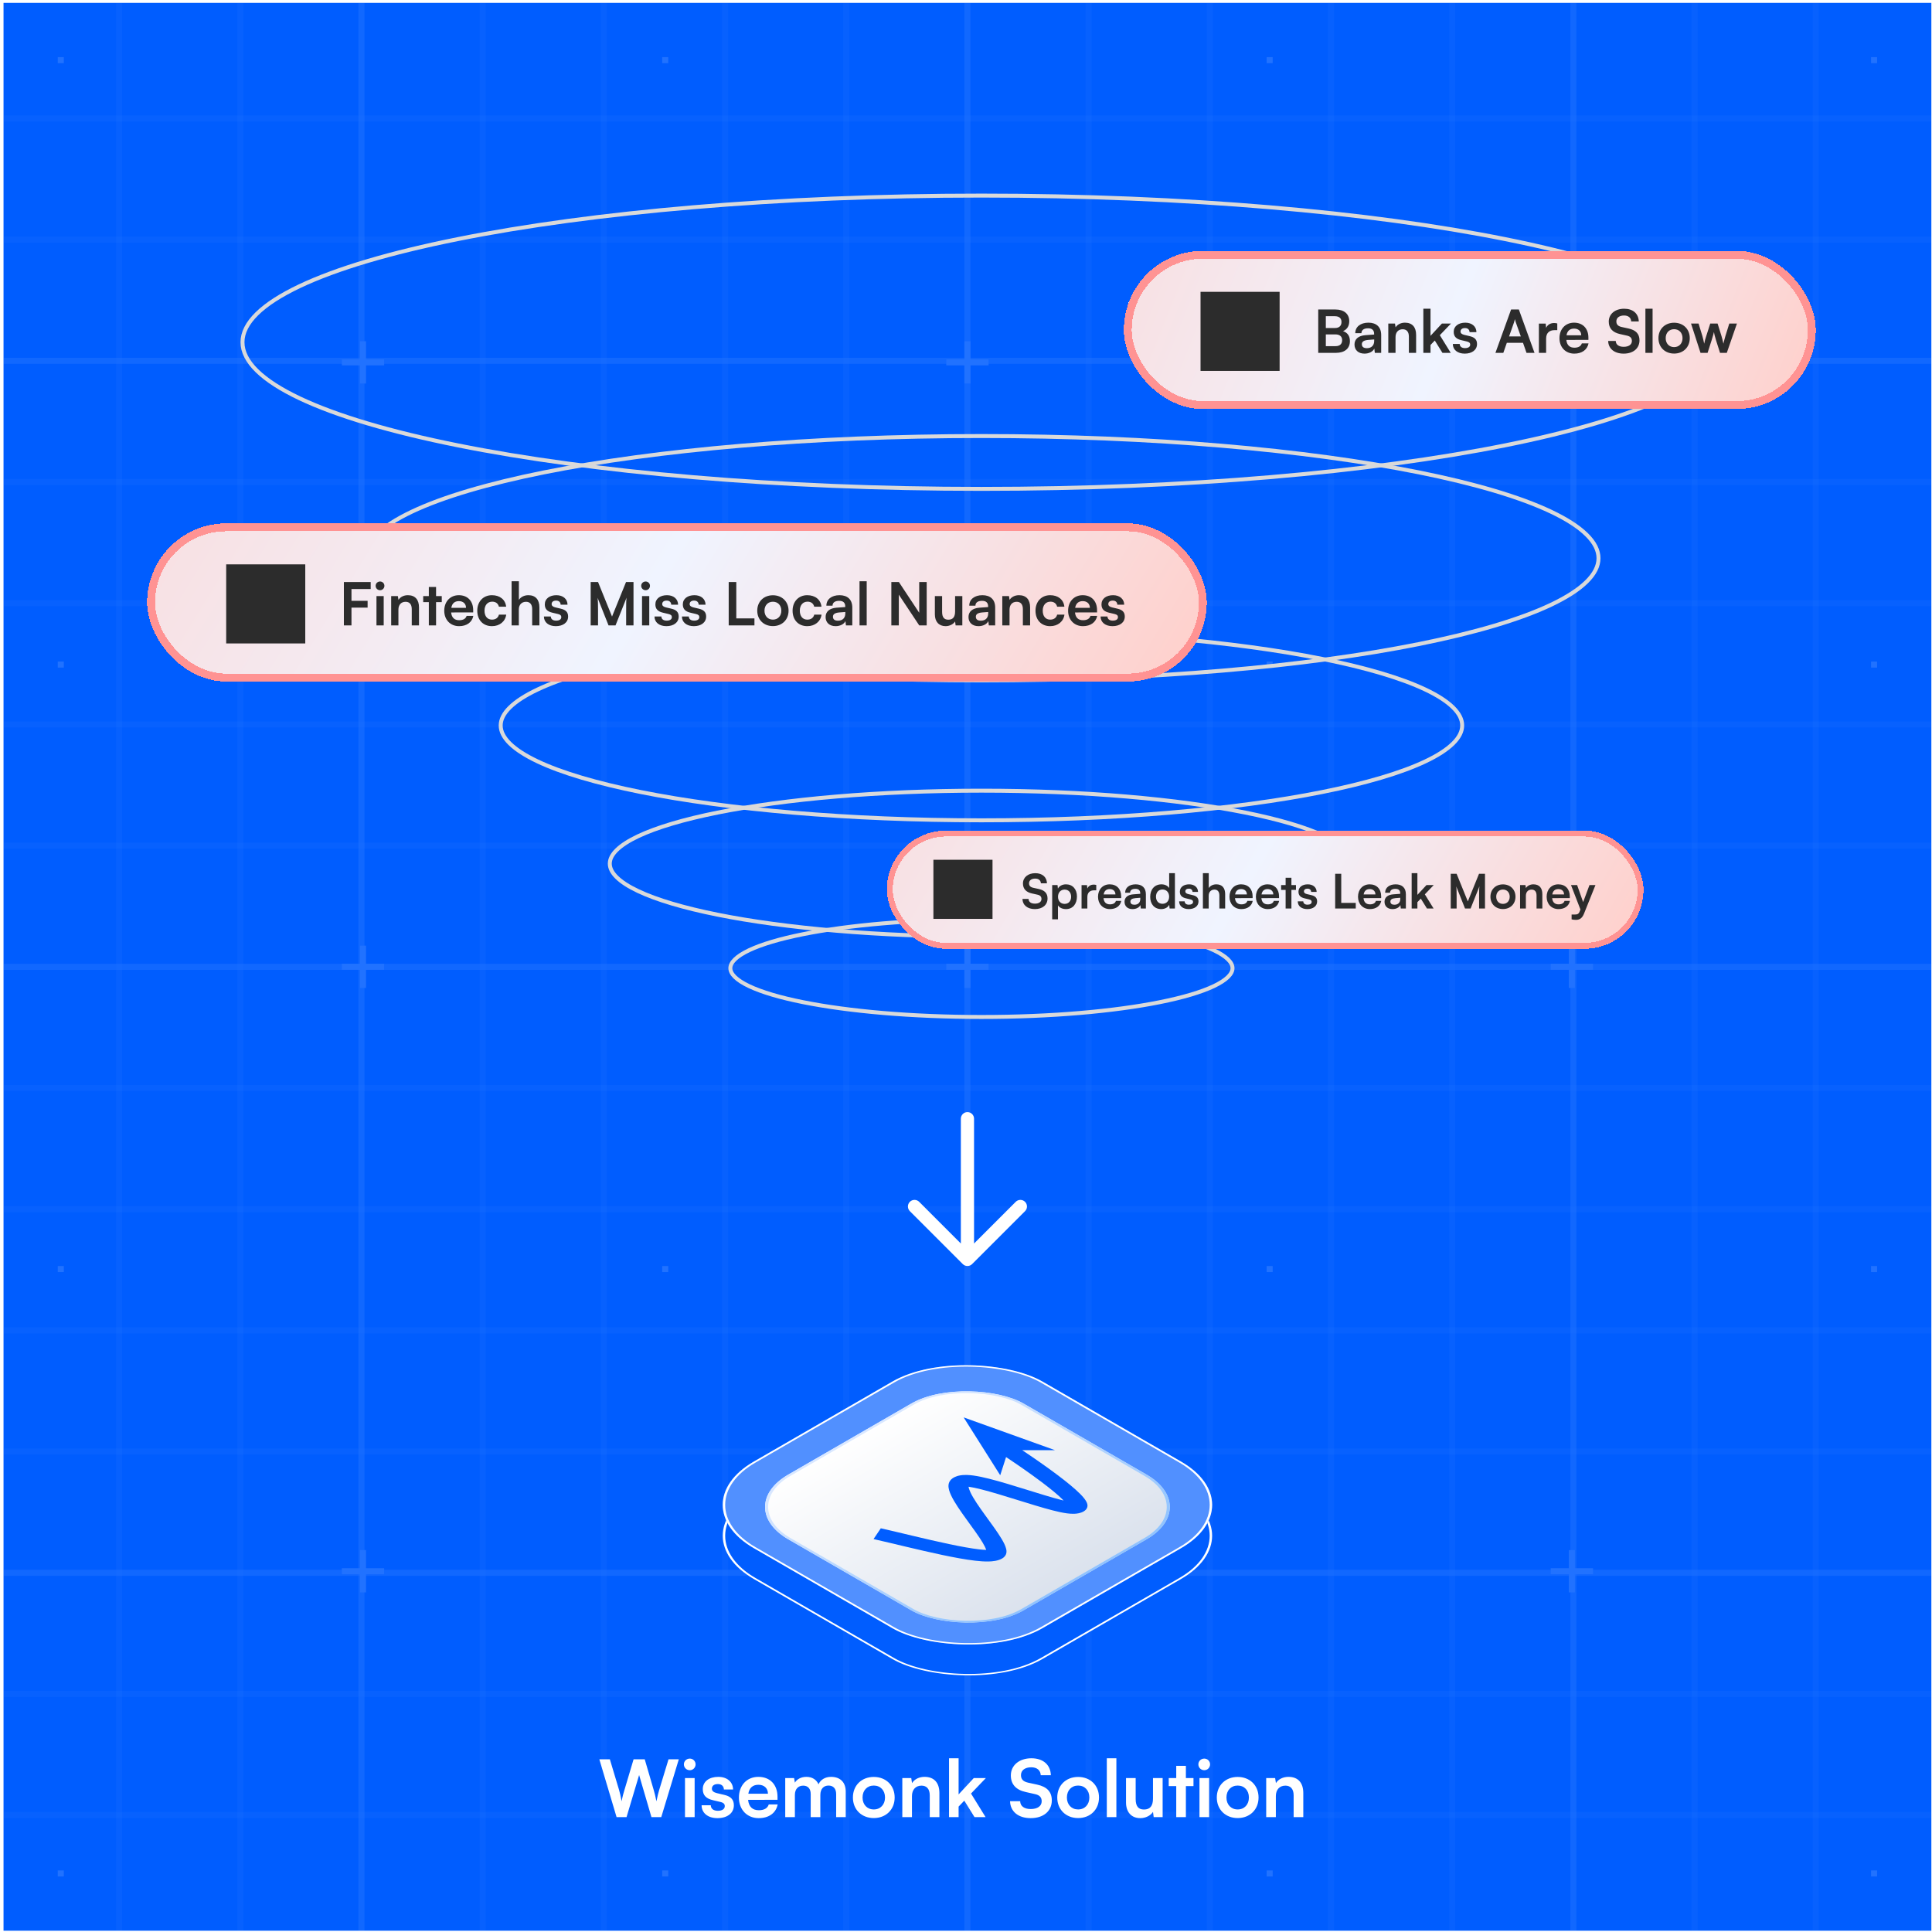 <svg width="463" height="463" viewBox="0 0 463 463" fill="none" xmlns="http://www.w3.org/2000/svg">
<g clip-path="url(#clip0_223_7759)">
<rect width="462" height="462" transform="translate(0.846 0.693)" fill="#005DFF"/>
<g opacity="0.13">
<path opacity="0.2" d="M29.273 -58.734H27.82V522.119H29.273V-58.734Z" fill="white"/>
<path opacity="0.2" d="M58.315 -58.734H56.863V522.119H58.315V-58.734Z" fill="white"/>
<path opacity="0.5" d="M87.357 -58.734H85.904V522.119H87.357V-58.734Z" fill="white"/>
<path opacity="0.2" d="M116.399 -58.734H114.947V522.119H116.399V-58.734Z" fill="white"/>
<path opacity="0.2" d="M145.444 -58.734H143.992V522.119H145.444V-58.734Z" fill="white"/>
<path opacity="0.2" d="M174.485 -58.734H173.033V522.119H174.485V-58.734Z" fill="white"/>
<path opacity="0.2" d="M203.528 -58.734H202.076V522.119H203.528V-58.734Z" fill="white"/>
<path opacity="0.5" d="M232.57 -58.734H231.117V522.119H232.57V-58.734Z" fill="white"/>
<path opacity="0.2" d="M261.614 -58.734H260.162V522.119H261.614V-58.734Z" fill="white"/>
<path opacity="0.2" d="M290.658 -58.734H289.205V522.119H290.658V-58.734Z" fill="white"/>
<path opacity="0.2" d="M319.699 -58.734H318.246V522.119H319.699V-58.734Z" fill="white"/>
<path opacity="0.2" d="M348.74 -58.734H347.289V522.119H348.74V-58.734Z" fill="white"/>
<path opacity="0.5" d="M377.782 -58.734H376.33V522.119H377.782V-58.734Z" fill="white"/>
<path opacity="0.2" d="M406.826 -58.734H405.375V522.119H406.826V-58.734Z" fill="white"/>
<path opacity="0.2" d="M435.871 -58.734H434.418V522.119H435.871V-58.734Z" fill="white"/>
<path opacity="0.2" d="M522.271 27.668H-58.582V29.121H522.271V27.668Z" fill="white"/>
<path opacity="0.2" d="M522.271 56.711H-58.582V58.164H522.271V56.711Z" fill="white"/>
<path opacity="0.5" d="M522.271 85.752H-58.582V87.205H522.271V85.752Z" fill="white"/>
<path opacity="0.2" d="M522.271 114.797H-58.582V116.25H522.271V114.797Z" fill="white"/>
<path opacity="0.2" d="M522.271 143.838H-58.582V145.291H522.271V143.838Z" fill="white"/>
<path opacity="0.2" d="M522.271 172.881H-58.582V174.334H522.271V172.881Z" fill="white"/>
<path opacity="0.2" d="M522.271 201.924H-58.582V203.377H522.271V201.924Z" fill="white"/>
<path opacity="0.5" d="M522.271 230.967H-58.582V232.42H522.271V230.967Z" fill="white"/>
<path opacity="0.2" d="M522.271 260.01H-58.582V261.461H522.271V260.01Z" fill="white"/>
<path opacity="0.2" d="M522.271 289.053H-58.582V290.506H522.271V289.053Z" fill="white"/>
<path opacity="0.2" d="M522.271 318.094H-58.582V319.547H522.271V318.094Z" fill="white"/>
<path opacity="0.2" d="M522.271 347.137H-58.582V348.588H522.271V347.137Z" fill="white"/>
<path opacity="0.5" d="M522.271 376.18H-58.582V377.631H522.271V376.18Z" fill="white"/>
<path opacity="0.2" d="M522.271 405.223H-58.582V406.674H522.271V405.223Z" fill="white"/>
<path opacity="0.2" d="M522.271 434.266H-58.582V435.718H522.271V434.266Z" fill="white"/>
<path d="M87.718 81.772H86.269V91.911H87.718V81.772Z" fill="white"/>
<path d="M92.063 86.117H81.924V87.566H92.063V86.117Z" fill="white"/>
<path d="M87.718 226.623H86.269V236.763H87.718V226.623Z" fill="white"/>
<path d="M92.063 230.969H81.924V232.417H92.063V230.969Z" fill="white"/>
<path d="M87.718 371.475H86.269V381.614H87.718V371.475Z" fill="white"/>
<path d="M92.063 375.82H81.924V377.269H92.063V375.82Z" fill="white"/>
<path d="M232.57 81.772H231.121V91.911H232.57V81.772Z" fill="white"/>
<path d="M236.915 86.117H226.775V87.566H236.915V86.117Z" fill="white"/>
<path d="M232.57 226.623H231.121V236.763H232.57V226.623Z" fill="white"/>
<path d="M236.915 230.969H226.775V232.417H236.915V230.969Z" fill="white"/>
<path d="M232.57 371.475H231.121V381.614H232.57V371.475Z" fill="white"/>
<path d="M236.915 375.82H226.775V377.269H236.915V375.82Z" fill="white"/>
<path d="M377.421 81.772H375.973V91.911H377.421V81.772Z" fill="white"/>
<path d="M381.767 86.117H371.627V87.566H381.767V86.117Z" fill="white"/>
<path d="M377.421 226.623H375.973V236.763H377.421V226.623Z" fill="white"/>
<path d="M381.767 230.969H371.627V232.417H381.767V230.969Z" fill="white"/>
<path d="M377.421 371.475H375.973V381.614H377.421V371.475Z" fill="white"/>
<path d="M381.767 375.82H371.627V377.269H381.767V375.82Z" fill="white"/>
<path d="M15.292 13.691H13.844V15.14H15.292V13.691Z" fill="white"/>
<path d="M160.144 13.691H158.695V15.14H160.144V13.691Z" fill="white"/>
<path d="M304.995 13.691H303.547V15.14H304.995V13.691Z" fill="white"/>
<path d="M449.845 13.691H448.396V15.14H449.845V13.691Z" fill="white"/>
<path d="M15.292 158.543H13.844V159.991H15.292V158.543Z" fill="white"/>
<path d="M160.144 158.543H158.695V159.991H160.144V158.543Z" fill="white"/>
<path d="M304.995 158.543H303.547V159.991H304.995V158.543Z" fill="white"/>
<path d="M449.845 158.543H448.396V159.991H449.845V158.543Z" fill="white"/>
<path d="M15.292 303.395H13.844V304.843H15.292V303.395Z" fill="white"/>
<path d="M160.144 303.395H158.695V304.843H160.144V303.395Z" fill="white"/>
<path d="M304.995 303.395H303.547V304.843H304.995V303.395Z" fill="white"/>
<path d="M449.845 303.395H448.396V304.843H449.845V303.395Z" fill="white"/>
<path d="M15.292 448.244H13.844V449.693H15.292V448.244Z" fill="white"/>
<path d="M160.144 448.244H158.695V449.693H160.144V448.244Z" fill="white"/>
<path d="M304.995 448.244H303.547V449.693H304.995V448.244Z" fill="white"/>
<path d="M449.845 448.244H448.396V449.693H449.845V448.244Z" fill="white"/>
</g>
<g filter="url(#filter0_d_223_7759)">
<rect width="79.86" height="79.86" rx="20.746" transform="matrix(0.866 -0.5 0.866 0.5 162.686 366.145)" fill="#005DFF"/>
<rect x="0.408" width="79.389" height="79.389" rx="20.51" transform="matrix(0.866 -0.5 0.866 0.5 162.74 366.349)" stroke="white" stroke-width="0.471"/>
</g>
<g filter="url(#filter1_d_223_7759)">
<rect width="79.86" height="79.86" rx="20.746" transform="matrix(0.866 -0.5 0.866 0.5 162.686 358.752)" fill="#5190FF"/>
<rect x="0.408" width="79.389" height="79.389" rx="20.51" transform="matrix(0.866 -0.5 0.866 0.5 162.74 358.956)" stroke="white" stroke-width="0.471"/>
</g>
<g filter="url(#filter2_d_223_7759)">
<rect width="65.074" height="65.074" rx="15.495" transform="matrix(0.866 -0.5 0.866 0.5 175.49 358.752)" fill="url(#paint0_linear_223_7759)"/>
<rect x="0.516" width="64.478" height="64.478" rx="15.197" transform="matrix(0.866 -0.5 0.866 0.5 175.559 359.01)" stroke="url(#paint1_linear_223_7759)" stroke-width="0.596"/>
</g>
<path d="M252.831 347.532H244.973C247.549 349.249 250.712 351.432 253.491 353.526C255.635 355.142 257.611 356.749 258.908 358.065C259.546 358.714 260.095 359.365 260.384 359.952C260.528 360.244 260.646 360.595 260.61 360.962C260.573 361.341 260.356 361.828 259.667 362.225C258.958 362.635 258.087 362.747 257.48 362.772C256.867 362.797 256.26 362.746 255.737 362.678C254.685 362.541 253.474 362.271 252.244 361.954C249.761 361.316 246.676 360.352 243.674 359.42C240.616 358.471 237.626 357.549 235.173 356.929C233.941 356.618 232.941 356.408 232.193 356.304C232.166 356.301 232.139 356.298 232.113 356.294C232.153 356.617 232.294 357.069 232.573 357.659C233.27 359.138 234.604 361.055 236.067 363.079C237.496 365.056 239.048 367.136 240.045 368.811C240.541 369.645 240.948 370.456 241.117 371.15C241.202 371.496 241.244 371.876 241.157 372.248C241.072 372.613 240.83 373.101 240.142 373.498C239.167 374.061 237.859 374.184 236.934 374.206C235.93 374.23 234.808 374.147 233.679 374.016C231.406 373.753 228.639 373.238 225.792 372.638C220.176 371.454 213.507 369.77 209.342 368.835L211.082 366.253C215.645 367.277 221.777 368.841 227.438 370.034C230.229 370.623 232.719 371.078 234.623 371.299C235.337 371.382 235.904 371.423 236.336 371.435C236.214 371.015 235.938 370.439 235.506 369.712C234.574 368.147 233.112 366.187 231.637 364.146C230.195 362.151 228.734 360.069 227.941 358.387C227.55 357.557 227.265 356.713 227.304 355.975C227.34 355.298 227.697 354.288 229.34 353.758L229.502 353.708L229.75 353.643C230.997 353.348 232.381 353.481 233.314 353.61C234.466 353.77 235.767 354.054 237.096 354.39C239.764 355.063 242.935 356.044 245.948 356.98C249.018 357.933 251.915 358.837 254.195 359.423C254.44 359.486 254.671 359.543 254.89 359.595C254.84 359.544 254.789 359.49 254.736 359.435C253.604 358.287 251.789 356.801 249.68 355.212C246.882 353.103 243.669 350.892 241.103 349.186L239.701 353.538L230.936 339.674L252.831 347.532Z" fill="#005DFF"/>
<path d="M235.201 46.872C284.212 46.872 328.57 50.858 360.663 57.295C376.713 60.514 389.671 64.342 398.605 68.579C403.074 70.698 406.51 72.908 408.823 75.175C411.135 77.441 412.289 79.728 412.289 82.015C412.289 84.302 411.135 86.588 408.823 88.855C406.51 91.122 403.074 93.331 398.605 95.45C389.671 99.687 376.713 103.515 360.663 106.734C328.57 113.172 284.212 117.157 235.201 117.157C186.191 117.157 141.833 113.172 109.74 106.734C93.69 103.515 80.731 99.687 71.797 95.45C67.329 93.331 63.893 91.121 61.58 88.855C59.268 86.588 58.114 84.302 58.114 82.015C58.114 79.728 59.268 77.441 61.58 75.175C63.893 72.908 67.329 70.698 71.797 68.579C80.731 64.342 93.69 60.514 109.74 57.295C141.833 50.858 186.191 46.872 235.201 46.872Z" stroke="#D9D9D9" stroke-width="0.948"/>
<path d="M235.2 104.493C276.145 104.493 313.201 107.823 340.009 113.2C353.416 115.89 364.236 119.086 371.692 122.622C375.421 124.391 378.284 126.232 380.208 128.118C382.131 130.003 383.079 131.895 383.079 133.777C383.079 135.66 382.131 137.551 380.208 139.436C378.284 141.321 375.421 143.163 371.692 144.932C364.236 148.468 353.416 151.665 340.009 154.354C313.201 159.732 276.145 163.061 235.2 163.061C194.255 163.061 157.2 159.732 130.393 154.354C116.985 151.665 106.165 148.468 98.709 144.932C94.98 143.163 92.117 141.321 90.193 139.436C88.271 137.551 87.321 135.66 87.321 133.777C87.321 131.895 88.27 130.003 90.193 128.118C92.117 126.232 94.98 124.391 98.709 122.622C106.165 119.086 116.985 115.89 130.393 113.2C157.2 107.823 194.255 104.493 235.2 104.493Z" stroke="#D9D9D9" stroke-width="0.948"/>
<path d="M235.201 151.126C267.125 151.126 296.013 153.722 316.909 157.913C327.361 160.01 335.789 162.501 341.592 165.253C344.494 166.629 346.715 168.06 348.203 169.519C349.691 170.977 350.411 172.426 350.411 173.856C350.411 175.287 349.691 176.737 348.203 178.195C346.715 179.654 344.494 181.085 341.592 182.461C335.789 185.213 327.361 187.704 316.909 189.801C296.013 193.992 267.125 196.588 235.201 196.588C203.278 196.588 174.39 193.992 153.494 189.801C143.042 187.704 134.615 185.213 128.812 182.461C125.909 181.084 123.688 179.654 122.199 178.195C120.711 176.737 119.991 175.287 119.991 173.856C119.991 172.426 120.712 170.977 122.199 169.519C123.688 168.059 125.909 166.629 128.812 165.253C134.615 162.501 143.042 160.01 153.494 157.913C174.39 153.722 203.278 151.126 235.201 151.126Z" stroke="#D9D9D9" stroke-width="0.948"/>
<path d="M235.201 189.483C259.905 189.483 282.258 191.492 298.423 194.734C306.509 196.356 313.022 198.283 317.502 200.407C319.743 201.47 321.45 202.572 322.591 203.689C323.73 204.806 324.268 205.903 324.268 206.971C324.267 208.039 323.73 209.135 322.591 210.252C321.45 211.37 319.743 212.47 317.502 213.533C313.022 215.658 306.509 217.584 298.423 219.206C282.258 222.448 259.905 224.457 235.201 224.457C210.497 224.457 188.144 222.448 171.979 219.206C163.893 217.584 157.38 215.658 152.899 213.533C150.658 212.47 148.951 211.37 147.811 210.252C146.671 209.135 146.134 208.039 146.134 206.971C146.134 205.903 146.671 204.806 147.811 203.689C148.951 202.572 150.658 201.47 152.899 200.407C157.38 198.283 163.893 196.356 171.979 194.734C188.144 191.492 210.497 189.483 235.201 189.483Z" stroke="#D9D9D9" stroke-width="0.948"/>
<path d="M235.2 220.333C251.925 220.333 267.054 221.693 277.989 223.887C283.461 224.984 287.859 226.286 290.877 227.717C292.387 228.433 293.526 229.171 294.281 229.911C295.036 230.651 295.371 231.356 295.371 232.024C295.371 232.692 295.036 233.397 294.281 234.137C293.526 234.877 292.387 235.615 290.877 236.331C287.859 237.762 283.461 239.064 277.989 240.161C267.054 242.355 251.925 243.715 235.2 243.715C218.475 243.715 203.346 242.355 192.41 240.161C186.939 239.064 182.541 237.762 179.523 236.331C178.013 235.615 176.874 234.877 176.118 234.137C175.364 233.397 175.028 232.692 175.028 232.024C175.028 231.357 175.364 230.651 176.118 229.911C176.874 229.171 178.013 228.433 179.523 227.717C182.541 226.286 186.939 224.984 192.41 223.887C203.346 221.693 218.475 220.333 235.2 220.333Z" stroke="#D9D9D9" stroke-width="0.948"/>
<g filter="url(#filter3_d_223_7759)">
<rect x="269.322" y="56.32" width="165.825" height="37.903" rx="18.951" fill="url(#paint2_linear_223_7759)" shape-rendering="crispEdges"/>
<rect x="270.27" y="57.268" width="163.929" height="36.008" rx="18.004" stroke="#FF9393" stroke-width="1.895" shape-rendering="crispEdges"/>
<path d="M287.707 85.098H306.658V66.147H287.707V85.098Z" fill="#2C2C2C"/>
<path d="M315.913 80.772V70.381H320.049C322.096 70.381 323.347 71.447 323.347 73.181C323.347 74.333 322.835 75.157 321.854 75.569C322.949 75.925 323.503 76.749 323.503 77.957C323.503 79.734 322.266 80.772 320.12 80.772H315.913ZM319.893 71.987H317.732V74.816H319.935C320.93 74.816 321.485 74.29 321.485 73.366C321.485 72.471 320.916 71.987 319.893 71.987ZM320.049 76.351H317.732V79.165H320.049C321.073 79.165 321.641 78.668 321.641 77.73C321.641 76.849 321.058 76.351 320.049 76.351ZM327.005 80.956C325.512 80.956 324.603 80.089 324.603 78.767C324.603 77.474 325.541 76.664 327.204 76.536L329.307 76.379V76.223C329.307 75.271 328.739 74.887 327.858 74.887C326.834 74.887 326.266 75.314 326.266 76.053H324.787C324.787 74.532 326.038 73.537 327.943 73.537C329.833 73.537 330.999 74.56 330.999 76.507V80.772H329.478L329.35 79.734C329.052 80.459 328.099 80.956 327.005 80.956ZM327.573 79.649C328.639 79.649 329.322 79.009 329.322 77.929V77.559L327.858 77.673C326.777 77.772 326.365 78.128 326.365 78.696C326.365 79.336 326.792 79.649 327.573 79.649ZM334.436 80.772H332.702V73.75H334.308L334.451 74.66C334.891 73.949 335.744 73.537 336.696 73.537C338.459 73.537 339.368 74.631 339.368 76.451V80.772H337.634V76.863C337.634 75.683 337.052 75.115 336.156 75.115C335.09 75.115 334.436 75.854 334.436 76.991V80.772ZM342.82 80.772H341.101V70.197H342.82V76.692L345.549 73.75H347.724L345.052 76.536L347.667 80.772H345.677L343.844 77.815L342.82 78.881V80.772ZM348.166 78.639H349.815C349.829 79.251 350.284 79.634 351.08 79.634C351.89 79.634 352.331 79.308 352.331 78.796C352.331 78.441 352.146 78.185 351.521 78.043L350.256 77.744C348.991 77.46 348.379 76.863 348.379 75.74C348.379 74.361 349.545 73.537 351.165 73.537C352.743 73.537 353.809 74.447 353.823 75.811H352.175C352.16 75.214 351.762 74.83 351.094 74.83C350.412 74.83 350.014 75.143 350.014 75.669C350.014 76.067 350.327 76.323 350.924 76.465L352.189 76.763C353.368 77.033 353.965 77.573 353.965 78.654C353.965 80.075 352.757 80.956 351.023 80.956C349.275 80.956 348.166 80.018 348.166 78.639ZM360.268 80.772H358.378L362.13 70.381H363.992L367.744 80.772H365.825L364.987 78.369H361.107L360.268 80.772ZM362.826 73.48L361.647 76.834H364.461L363.267 73.48C363.182 73.21 363.082 72.897 363.054 72.684C363.011 72.883 362.926 73.196 362.826 73.48ZM373.198 73.722V75.328H372.558C371.307 75.328 370.525 75.996 370.525 77.36V80.772H368.791V73.764H370.426L370.525 74.788C370.824 74.091 371.492 73.622 372.43 73.622C372.672 73.622 372.913 73.65 373.198 73.722ZM377.276 80.956C375.187 80.956 373.723 79.435 373.723 77.261C373.723 75.058 375.159 73.537 377.22 73.537C379.323 73.537 380.659 74.944 380.659 77.133V77.659L375.372 77.673C375.5 78.909 376.154 79.535 377.305 79.535C378.257 79.535 378.883 79.165 379.082 78.497H380.688C380.389 80.032 379.11 80.956 377.276 80.956ZM377.234 74.958C376.21 74.958 375.585 75.513 375.415 76.564H378.939C378.939 75.598 378.271 74.958 377.234 74.958ZM385.537 73.281C385.537 71.462 387.044 70.197 389.233 70.197C391.336 70.197 392.672 71.362 392.729 73.238H390.91C390.867 72.343 390.227 71.817 389.204 71.817C388.081 71.817 387.356 72.357 387.356 73.224C387.356 73.963 387.754 74.375 388.621 74.574L390.256 74.93C392.033 75.314 392.9 76.223 392.9 77.772C392.9 79.706 391.393 80.956 389.105 80.956C386.887 80.956 385.438 79.776 385.395 77.915H387.214C387.228 78.796 387.939 79.322 389.105 79.322C390.313 79.322 391.08 78.796 391.08 77.929C391.08 77.232 390.725 76.82 389.872 76.635L388.223 76.266C386.461 75.882 385.537 74.873 385.537 73.281ZM396.038 80.772H394.318V70.197H396.038V80.772ZM397.445 77.246C397.445 75.058 399.022 73.551 401.197 73.551C403.372 73.551 404.949 75.058 404.949 77.246C404.949 79.435 403.372 80.942 401.197 80.942C399.022 80.942 397.445 79.435 397.445 77.246ZM399.179 77.246C399.179 78.526 400.003 79.393 401.197 79.393C402.391 79.393 403.215 78.526 403.215 77.246C403.215 75.967 402.391 75.1 401.197 75.1C400.003 75.1 399.179 75.967 399.179 77.246ZM407.526 80.772L405.252 73.75H407.057L407.981 76.763C408.137 77.318 408.28 77.929 408.407 78.583C408.535 77.9 408.663 77.46 408.891 76.763L409.857 73.75H411.62L412.558 76.763C412.643 77.047 412.927 78.099 413.013 78.568C413.126 78.043 413.354 77.204 413.482 76.763L414.42 73.75H416.253L413.823 80.772H412.202L411.236 77.73C410.952 76.806 410.795 76.138 410.738 75.782C410.667 76.109 410.539 76.607 410.184 77.758L409.218 80.772H407.526Z" fill="#2C2C2C"/>
</g>
<g filter="url(#filter4_d_223_7759)">
<rect x="35.258" y="121.631" width="253.948" height="37.903" rx="18.951" fill="url(#paint3_linear_223_7759)" shape-rendering="crispEdges"/>
<rect x="36.205" y="122.578" width="252.053" height="36.008" rx="18.004" stroke="#FF9393" stroke-width="1.895" shape-rendering="crispEdges"/>
<path d="M54.205 150.409H73.156V131.457H54.205V150.409Z" fill="#2C2C2C"/>
<path d="M88.097 141.832H84.23V146.082H82.411V135.692H88.836V137.369H84.23V140.198H88.097V141.832ZM91.087 137.653C90.49 137.653 90.021 137.184 90.021 136.602C90.021 136.019 90.49 135.564 91.087 135.564C91.655 135.564 92.124 136.019 92.124 136.602C92.124 137.184 91.655 137.653 91.087 137.653ZM90.22 146.082V139.061H91.954V146.082H90.22ZM95.479 146.082H93.745V139.061H95.352L95.494 139.97C95.934 139.26 96.787 138.847 97.739 138.847C99.502 138.847 100.412 139.942 100.412 141.761V146.082H98.677V142.173C98.677 140.994 98.095 140.425 97.199 140.425C96.133 140.425 95.479 141.164 95.479 142.301V146.082ZM104.503 146.082H102.769V140.51H101.419V139.061H102.769V136.872H104.503V139.061H105.868V140.51H104.503V146.082ZM110.017 146.267C107.928 146.267 106.464 144.746 106.464 142.571C106.464 140.368 107.9 138.847 109.961 138.847C112.064 138.847 113.4 140.254 113.4 142.443V142.969L108.113 142.983C108.241 144.22 108.895 144.845 110.046 144.845C110.998 144.845 111.624 144.476 111.823 143.808H113.429C113.13 145.343 111.851 146.267 110.017 146.267ZM109.975 140.269C108.951 140.269 108.326 140.823 108.155 141.875H111.68C111.68 140.908 111.012 140.269 109.975 140.269ZM114.376 142.557C114.376 140.382 115.811 138.847 117.887 138.847C119.805 138.847 121.113 139.913 121.298 141.605H119.564C119.365 140.809 118.782 140.397 117.958 140.397C116.849 140.397 116.11 141.235 116.11 142.557C116.11 143.879 116.792 144.703 117.901 144.703C118.768 144.703 119.379 144.277 119.564 143.509H121.312C121.099 145.144 119.734 146.267 117.901 146.267C115.769 146.267 114.376 144.789 114.376 142.557ZM124.337 146.082H122.603V135.507H124.351V139.97C124.792 139.288 125.616 138.847 126.625 138.847C128.359 138.847 129.269 139.942 129.269 141.761V146.082H127.535V142.173C127.535 140.994 126.952 140.425 126.071 140.425C124.976 140.425 124.337 141.193 124.337 142.244V146.082ZM130.349 143.95H131.998C132.012 144.561 132.467 144.945 133.263 144.945C134.073 144.945 134.514 144.618 134.514 144.106C134.514 143.751 134.329 143.495 133.704 143.353L132.439 143.055C131.174 142.77 130.562 142.173 130.562 141.05C130.562 139.672 131.728 138.847 133.348 138.847C134.926 138.847 135.992 139.757 136.006 141.122H134.357C134.343 140.525 133.945 140.141 133.277 140.141C132.595 140.141 132.197 140.453 132.197 140.979C132.197 141.377 132.51 141.633 133.107 141.775L134.372 142.074C135.551 142.344 136.148 142.884 136.148 143.964C136.148 145.386 134.94 146.267 133.206 146.267C131.458 146.267 130.349 145.329 130.349 143.95ZM143.318 146.082H141.555V135.692H143.318L146.672 143.964L150.027 135.692H151.818V146.082H150.055V142.884C150.055 140.795 150.055 140.183 150.155 139.444L147.511 146.082H145.834L143.204 139.459C143.304 140.084 143.318 141.065 143.318 142.358V146.082ZM154.728 137.653C154.131 137.653 153.662 137.184 153.662 136.602C153.662 136.019 154.131 135.564 154.728 135.564C155.297 135.564 155.766 136.019 155.766 136.602C155.766 137.184 155.297 137.653 154.728 137.653ZM153.861 146.082V139.061H155.595V146.082H153.861ZM156.847 143.95H158.496C158.51 144.561 158.965 144.945 159.761 144.945C160.571 144.945 161.011 144.618 161.011 144.106C161.011 143.751 160.827 143.495 160.201 143.353L158.936 143.055C157.671 142.77 157.06 142.173 157.06 141.05C157.06 139.672 158.226 138.847 159.846 138.847C161.424 138.847 162.49 139.757 162.504 141.122H160.855C160.841 140.525 160.443 140.141 159.775 140.141C159.093 140.141 158.695 140.453 158.695 140.979C158.695 141.377 159.007 141.633 159.604 141.775L160.869 142.074C162.049 142.344 162.646 142.884 162.646 143.964C162.646 145.386 161.438 146.267 159.704 146.267C157.956 146.267 156.847 145.329 156.847 143.95ZM163.426 143.95H165.075C165.089 144.561 165.544 144.945 166.34 144.945C167.15 144.945 167.591 144.618 167.591 144.106C167.591 143.751 167.406 143.495 166.781 143.353L165.516 143.055C164.251 142.77 163.639 142.173 163.639 141.05C163.639 139.672 164.805 138.847 166.425 138.847C168.003 138.847 169.069 139.757 169.083 141.122H167.434C167.42 140.525 167.022 140.141 166.354 140.141C165.672 140.141 165.274 140.453 165.274 140.979C165.274 141.377 165.587 141.633 166.184 141.775L167.449 142.074C168.628 142.344 169.225 142.884 169.225 143.964C169.225 145.386 168.017 146.267 166.283 146.267C164.535 146.267 163.426 145.329 163.426 143.95ZM176.452 135.692V144.405H180.801V146.082H174.632V135.692H176.452ZM181.474 142.557C181.474 140.368 183.051 138.862 185.226 138.862C187.401 138.862 188.978 140.368 188.978 142.557C188.978 144.746 187.401 146.253 185.226 146.253C183.051 146.253 181.474 144.746 181.474 142.557ZM183.208 142.557C183.208 143.836 184.032 144.703 185.226 144.703C186.42 144.703 187.244 143.836 187.244 142.557C187.244 141.278 186.42 140.411 185.226 140.411C184.032 140.411 183.208 141.278 183.208 142.557ZM189.941 142.557C189.941 140.382 191.376 138.847 193.451 138.847C195.37 138.847 196.678 139.913 196.863 141.605H195.129C194.93 140.809 194.347 140.397 193.523 140.397C192.414 140.397 191.675 141.235 191.675 142.557C191.675 143.879 192.357 144.703 193.466 144.703C194.333 144.703 194.944 144.277 195.129 143.509H196.877C196.664 145.144 195.299 146.267 193.466 146.267C191.334 146.267 189.941 144.789 189.941 142.557ZM200.257 146.267C198.765 146.267 197.855 145.4 197.855 144.078C197.855 142.784 198.793 141.974 200.456 141.846L202.56 141.69V141.534C202.56 140.581 201.991 140.198 201.11 140.198C200.086 140.198 199.518 140.624 199.518 141.363H198.04C198.04 139.842 199.29 138.847 201.195 138.847C203.085 138.847 204.251 139.871 204.251 141.818V146.082H202.73L202.602 145.044C202.304 145.769 201.351 146.267 200.257 146.267ZM200.826 144.959C201.892 144.959 202.574 144.32 202.574 143.239V142.87L201.11 142.983C200.03 143.083 199.617 143.438 199.617 144.007C199.617 144.646 200.044 144.959 200.826 144.959ZM207.703 146.082H205.983V135.507H207.703V146.082ZM215.4 146.082H213.609V135.692H215.414L220.289 143.055V135.692H222.08V146.082H220.289L215.4 138.719V146.082ZM228.886 139.061H230.62V146.082H229.013L228.886 145.144C228.459 145.812 227.549 146.267 226.611 146.267C224.991 146.267 224.039 145.172 224.039 143.453V139.061H225.773V142.841C225.773 144.177 226.299 144.718 227.265 144.718C228.36 144.718 228.886 144.078 228.886 142.742V139.061ZM234.5 146.267C233.008 146.267 232.098 145.4 232.098 144.078C232.098 142.784 233.036 141.974 234.699 141.846L236.803 141.69V141.534C236.803 140.581 236.234 140.198 235.353 140.198C234.329 140.198 233.761 140.624 233.761 141.363H232.283C232.283 139.842 233.533 138.847 235.438 138.847C237.328 138.847 238.494 139.871 238.494 141.818V146.082H236.973L236.845 145.044C236.547 145.769 235.594 146.267 234.5 146.267ZM235.069 144.959C236.135 144.959 236.817 144.32 236.817 143.239V142.87L235.353 142.983C234.273 143.083 233.86 143.438 233.86 144.007C233.86 144.646 234.287 144.959 235.069 144.959ZM241.932 146.082H240.197V139.061H241.804L241.946 139.97C242.386 139.26 243.239 138.847 244.191 138.847C245.954 138.847 246.864 139.942 246.864 141.761V146.082H245.13V142.173C245.13 140.994 244.547 140.425 243.651 140.425C242.585 140.425 241.932 141.164 241.932 142.301V146.082ZM248.155 142.557C248.155 140.382 249.591 138.847 251.666 138.847C253.585 138.847 254.892 139.913 255.077 141.605H253.343C253.144 140.809 252.561 140.397 251.737 140.397C250.628 140.397 249.889 141.235 249.889 142.557C249.889 143.879 250.571 144.703 251.68 144.703C252.547 144.703 253.158 144.277 253.343 143.509H255.091C254.878 145.144 253.514 146.267 251.68 146.267C249.548 146.267 248.155 144.789 248.155 142.557ZM259.523 146.267C257.434 146.267 255.97 144.746 255.97 142.571C255.97 140.368 257.405 138.847 259.466 138.847C261.57 138.847 262.906 140.254 262.906 142.443V142.969L257.619 142.983C257.747 144.22 258.4 144.845 259.552 144.845C260.504 144.845 261.129 144.476 261.328 143.808H262.934C262.636 145.343 261.357 146.267 259.523 146.267ZM259.481 140.269C258.457 140.269 257.832 140.823 257.661 141.875H261.186C261.186 140.908 260.518 140.269 259.481 140.269ZM263.754 143.95H265.402C265.417 144.561 265.872 144.945 266.668 144.945C267.478 144.945 267.918 144.618 267.918 144.106C267.918 143.751 267.734 143.495 267.108 143.353L265.843 143.055C264.578 142.77 263.967 142.173 263.967 141.05C263.967 139.672 265.132 138.847 266.753 138.847C268.33 138.847 269.397 139.757 269.411 141.122H267.762C267.748 140.525 267.35 140.141 266.682 140.141C265.999 140.141 265.601 140.453 265.601 140.979C265.601 141.377 265.914 141.633 266.511 141.775L267.776 142.074C268.956 142.344 269.553 142.884 269.553 143.964C269.553 145.386 268.345 146.267 266.611 146.267C264.862 146.267 263.754 145.329 263.754 143.95Z" fill="#2C2C2C"/>
</g>
<g filter="url(#filter5_d_223_7759)">
<rect x="212.535" y="196.217" width="181.324" height="28.332" rx="14.166" fill="url(#paint4_linear_223_7759)" shape-rendering="crispEdges"/>
<rect x="213.243" y="196.925" width="179.908" height="26.915" rx="13.458" stroke="#FF9393" stroke-width="1.417" shape-rendering="crispEdges"/>
<path d="M223.688 217.374H237.853V203.208H223.688V217.374Z" fill="#2C2C2C"/>
<path d="M245.15 208.89C245.15 207.435 246.356 206.423 248.107 206.423C249.79 206.423 250.859 207.355 250.904 208.856H249.449C249.415 208.14 248.903 207.719 248.084 207.719C247.186 207.719 246.606 208.151 246.606 208.845C246.606 209.436 246.924 209.766 247.618 209.925L248.926 210.209C250.347 210.516 251.041 211.244 251.041 212.484C251.041 214.03 249.835 215.031 248.005 215.031C246.231 215.031 245.071 214.087 245.037 212.597H246.492C246.504 213.302 247.072 213.723 248.005 213.723C248.971 213.723 249.585 213.302 249.585 212.609C249.585 212.051 249.301 211.722 248.619 211.574L247.3 211.278C245.89 210.971 245.15 210.164 245.15 208.89ZM252.153 217.487V209.266H253.438L253.528 210.118C253.87 209.47 254.609 209.095 255.462 209.095C257.042 209.095 258.088 210.244 258.088 212.006C258.088 213.757 257.133 215.031 255.462 215.031C254.62 215.031 253.892 214.701 253.54 214.132V217.487H252.153ZM253.551 212.074C253.551 213.086 254.177 213.78 255.132 213.78C256.11 213.78 256.69 213.075 256.69 212.074C256.69 211.074 256.11 210.357 255.132 210.357C254.177 210.357 253.551 211.062 253.551 212.074ZM262.718 209.243V210.528H262.206C261.205 210.528 260.58 211.062 260.58 212.154V214.883H259.193V209.277H260.5L260.58 210.096C260.819 209.539 261.353 209.163 262.104 209.163C262.297 209.163 262.49 209.186 262.718 209.243ZM265.981 215.031C264.309 215.031 263.138 213.814 263.138 212.074C263.138 210.312 264.287 209.095 265.935 209.095C267.618 209.095 268.687 210.221 268.687 211.972V212.393L264.457 212.404C264.56 213.393 265.083 213.894 266.004 213.894C266.765 213.894 267.266 213.598 267.425 213.063H268.71C268.471 214.292 267.448 215.031 265.981 215.031ZM265.947 210.232C265.128 210.232 264.628 210.676 264.491 211.517H267.311C267.311 210.744 266.777 210.232 265.947 210.232ZM271.413 215.031C270.219 215.031 269.492 214.337 269.492 213.28C269.492 212.245 270.242 211.597 271.573 211.494L273.255 211.369V211.244C273.255 210.482 272.801 210.175 272.096 210.175C271.277 210.175 270.822 210.516 270.822 211.108H269.64C269.64 209.891 270.64 209.095 272.164 209.095C273.676 209.095 274.609 209.914 274.609 211.472V214.883H273.392L273.29 214.053C273.051 214.633 272.289 215.031 271.413 215.031ZM271.868 213.985C272.721 213.985 273.267 213.473 273.267 212.609V212.313L272.096 212.404C271.231 212.484 270.902 212.768 270.902 213.223C270.902 213.734 271.243 213.985 271.868 213.985ZM278.28 215.031C276.654 215.031 275.642 213.837 275.642 212.097C275.642 210.346 276.665 209.095 278.359 209.095C279.144 209.095 279.837 209.425 280.19 209.982V206.423H281.566V214.883H280.292L280.201 214.007C279.86 214.655 279.132 215.031 278.28 215.031ZM278.587 213.757C279.553 213.757 280.179 213.063 280.179 212.051C280.179 211.039 279.553 210.334 278.587 210.334C277.62 210.334 277.029 211.051 277.029 212.051C277.029 213.052 277.62 213.757 278.587 213.757ZM282.579 213.177H283.898C283.91 213.666 284.274 213.973 284.91 213.973C285.559 213.973 285.911 213.712 285.911 213.302C285.911 213.018 285.763 212.813 285.263 212.7L284.251 212.461C283.239 212.233 282.75 211.756 282.75 210.858C282.75 209.755 283.682 209.095 284.979 209.095C286.241 209.095 287.094 209.823 287.105 210.914H285.786C285.775 210.437 285.456 210.13 284.922 210.13C284.376 210.13 284.058 210.38 284.058 210.801C284.058 211.119 284.308 211.324 284.785 211.437L285.797 211.676C286.741 211.892 287.219 212.324 287.219 213.189C287.219 214.326 286.252 215.031 284.865 215.031C283.466 215.031 282.579 214.28 282.579 213.177ZM289.662 214.883H288.275V206.423H289.674V209.993C290.026 209.448 290.686 209.095 291.493 209.095C292.88 209.095 293.608 209.971 293.608 211.426V214.883H292.221V211.756C292.221 210.812 291.754 210.357 291.049 210.357C290.174 210.357 289.662 210.971 289.662 211.813V214.883ZM297.484 215.031C295.812 215.031 294.641 213.814 294.641 212.074C294.641 210.312 295.79 209.095 297.438 209.095C299.121 209.095 300.19 210.221 300.19 211.972V212.393L295.96 212.404C296.062 213.393 296.586 213.894 297.507 213.894C298.268 213.894 298.769 213.598 298.928 213.063H300.213C299.974 214.292 298.951 215.031 297.484 215.031ZM297.45 210.232C296.631 210.232 296.131 210.676 295.994 211.517H298.814C298.814 210.744 298.28 210.232 297.45 210.232ZM303.813 215.031C302.142 215.031 300.971 213.814 300.971 212.074C300.971 210.312 302.119 209.095 303.768 209.095C305.451 209.095 306.52 210.221 306.52 211.972V212.393L302.29 212.404C302.392 213.393 302.915 213.894 303.836 213.894C304.598 213.894 305.098 213.598 305.257 213.063H306.542C306.304 214.292 305.28 215.031 303.813 215.031ZM303.779 210.232C302.96 210.232 302.46 210.676 302.324 211.517H305.144C305.144 210.744 304.609 210.232 303.779 210.232ZM309.485 214.883H308.097V210.425H307.017V209.266H308.097V207.515H309.485V209.266H310.576V210.425H309.485V214.883ZM311.006 213.177H312.326C312.337 213.666 312.701 213.973 313.338 213.973C313.986 213.973 314.338 213.712 314.338 213.302C314.338 213.018 314.19 212.813 313.69 212.7L312.678 212.461C311.666 212.233 311.177 211.756 311.177 210.858C311.177 209.755 312.109 209.095 313.406 209.095C314.668 209.095 315.521 209.823 315.532 210.914H314.213C314.202 210.437 313.883 210.13 313.349 210.13C312.803 210.13 312.485 210.38 312.485 210.801C312.485 211.119 312.735 211.324 313.212 211.437L314.224 211.676C315.168 211.892 315.646 212.324 315.646 213.189C315.646 214.326 314.679 215.031 313.292 215.031C311.893 215.031 311.006 214.28 311.006 213.177ZM321.427 206.571V213.541H324.906V214.883H319.971V206.571H321.427ZM328.287 215.031C326.616 215.031 325.445 213.814 325.445 212.074C325.445 210.312 326.593 209.095 328.242 209.095C329.925 209.095 330.993 210.221 330.993 211.972V212.393L326.764 212.404C326.866 213.393 327.389 213.894 328.31 213.894C329.072 213.894 329.572 213.598 329.731 213.063H331.016C330.777 214.292 329.754 215.031 328.287 215.031ZM328.253 210.232C327.434 210.232 326.934 210.676 326.798 211.517H329.618C329.618 210.744 329.083 210.232 328.253 210.232ZM333.72 215.031C332.526 215.031 331.798 214.337 331.798 213.28C331.798 212.245 332.549 211.597 333.879 211.494L335.562 211.369V211.244C335.562 210.482 335.107 210.175 334.402 210.175C333.583 210.175 333.128 210.516 333.128 211.108H331.946C331.946 209.891 332.946 209.095 334.47 209.095C335.983 209.095 336.915 209.914 336.915 211.472V214.883H335.698L335.596 214.053C335.357 214.633 334.595 215.031 333.72 215.031ZM334.175 213.985C335.027 213.985 335.573 213.473 335.573 212.609V212.313L334.402 212.404C333.538 212.484 333.208 212.768 333.208 213.223C333.208 213.734 333.549 213.985 334.175 213.985ZM339.676 214.883H338.3V206.423H339.676V211.619L341.86 209.266H343.599L341.462 211.494L343.554 214.883H341.962L340.495 212.518L339.676 213.37V214.883ZM349.076 214.883H347.666V206.571H349.076L351.759 213.189L354.443 206.571H355.875V214.883H354.465V212.324C354.465 210.653 354.465 210.164 354.545 209.573L352.43 214.883H351.088L348.985 209.584C349.064 210.084 349.076 210.869 349.076 211.904V214.883ZM357.181 212.063C357.181 210.312 358.443 209.106 360.183 209.106C361.922 209.106 363.184 210.312 363.184 212.063C363.184 213.814 361.922 215.019 360.183 215.019C358.443 215.019 357.181 213.814 357.181 212.063ZM358.568 212.063C358.568 213.086 359.227 213.78 360.183 213.78C361.138 213.78 361.797 213.086 361.797 212.063C361.797 211.039 361.138 210.346 360.183 210.346C359.227 210.346 358.568 211.039 358.568 212.063ZM365.671 214.883H364.284V209.266H365.569L365.683 209.993C366.035 209.425 366.717 209.095 367.479 209.095C368.889 209.095 369.617 209.971 369.617 211.426V214.883H368.23V211.756C368.23 210.812 367.764 210.357 367.047 210.357C366.194 210.357 365.671 210.949 365.671 211.858V214.883ZM373.493 215.031C371.821 215.031 370.65 213.814 370.65 212.074C370.65 210.312 371.799 209.095 373.447 209.095C375.13 209.095 376.199 210.221 376.199 211.972V212.393L371.969 212.404C372.072 213.393 372.595 213.894 373.516 213.894C374.277 213.894 374.778 213.598 374.937 213.063H376.222C375.983 214.292 374.96 215.031 373.493 215.031ZM373.459 210.232C372.64 210.232 372.14 210.676 372.003 211.517H374.823C374.823 210.744 374.289 210.232 373.459 210.232ZM376.632 217.487V216.327H377.462C378.008 216.327 378.349 216.202 378.587 215.542L378.747 215.122L376.484 209.266H377.951L379.395 213.359L380.918 209.266H382.351L379.599 216.134C379.179 217.18 378.587 217.612 377.666 217.612C377.28 217.612 376.939 217.566 376.632 217.487Z" fill="#2C2C2C"/>
</g>
<path fill-rule="evenodd" clip-rule="evenodd" d="M232.964 302.934C232.667 303.23 232.265 303.396 231.847 303.396C231.428 303.396 231.026 303.23 230.729 302.934L218.083 290.288C217.928 290.143 217.803 289.968 217.717 289.775C217.63 289.581 217.584 289.371 217.58 289.159C217.576 288.947 217.615 288.736 217.695 288.539C217.774 288.342 217.893 288.163 218.043 288.013C218.193 287.863 218.372 287.745 218.569 287.665C218.765 287.586 218.976 287.547 219.188 287.551C219.401 287.554 219.61 287.601 219.804 287.687C219.998 287.774 220.172 287.898 220.317 288.053L230.266 298.002L230.266 268.093C230.266 267.674 230.432 267.272 230.729 266.975C231.025 266.679 231.427 266.512 231.847 266.512C232.266 266.512 232.668 266.679 232.964 266.975C233.261 267.272 233.427 267.674 233.427 268.093L233.427 298.002L243.376 288.053C243.521 287.898 243.695 287.774 243.889 287.687C244.083 287.601 244.292 287.554 244.505 287.551C244.717 287.547 244.928 287.586 245.125 287.665C245.321 287.745 245.5 287.863 245.65 288.013C245.8 288.163 245.919 288.342 245.998 288.539C246.078 288.736 246.117 288.947 246.113 289.159C246.109 289.371 246.063 289.581 245.976 289.775C245.89 289.968 245.765 290.143 245.61 290.288L232.964 302.934Z" fill="white"/>
<path d="M147.761 435.467L143.63 421.613H146.151L148.349 428.929C148.557 429.687 148.766 430.464 148.974 431.677C149.202 430.445 149.41 429.725 149.657 428.929L151.836 421.613H154.508L156.65 428.929C156.877 429.706 157.085 430.502 157.313 431.677C157.578 430.388 157.768 429.649 157.976 428.948L160.212 421.613H162.676L158.469 435.467H156.119L153.163 425.385L150.149 435.467H147.761ZM165.313 424.229C164.517 424.229 163.892 423.603 163.892 422.826C163.892 422.049 164.517 421.443 165.313 421.443C166.071 421.443 166.697 422.049 166.697 422.826C166.697 423.603 166.071 424.229 165.313 424.229ZM164.157 435.467V426.105H166.469V435.467H164.157ZM168.138 432.624H170.336C170.355 433.439 170.962 433.951 172.023 433.951C173.103 433.951 173.691 433.515 173.691 432.833C173.691 432.359 173.444 432.018 172.61 431.828L170.924 431.43C169.237 431.051 168.422 430.255 168.422 428.758C168.422 426.92 169.976 425.821 172.137 425.821C174.24 425.821 175.662 427.033 175.681 428.853H173.482C173.463 428.057 172.933 427.545 172.042 427.545C171.132 427.545 170.602 427.962 170.602 428.663C170.602 429.194 171.019 429.535 171.815 429.725L173.501 430.123C175.074 430.483 175.87 431.203 175.87 432.643C175.87 434.538 174.259 435.713 171.947 435.713C169.616 435.713 168.138 434.462 168.138 432.624ZM181.819 435.713C179.033 435.713 177.081 433.685 177.081 430.786C177.081 427.848 178.995 425.821 181.743 425.821C184.548 425.821 186.329 427.697 186.329 430.615V431.316L179.279 431.335C179.45 432.984 180.322 433.818 181.857 433.818C183.126 433.818 183.96 433.325 184.226 432.435H186.367C185.969 434.481 184.264 435.713 181.819 435.713ZM181.762 427.716C180.397 427.716 179.564 428.455 179.336 429.857H184.036C184.036 428.568 183.145 427.716 181.762 427.716ZM190.492 435.467H188.18V426.105H190.302L190.492 427.204C190.965 426.427 191.913 425.821 193.259 425.821C194.68 425.821 195.665 426.522 196.158 427.602C196.632 426.522 197.731 425.821 199.152 425.821C201.427 425.821 202.677 427.185 202.677 429.346V435.467H200.384V429.952C200.384 428.606 199.664 427.905 198.565 427.905C197.447 427.905 196.594 428.625 196.594 430.16V435.467H194.282V429.933C194.282 428.625 193.581 427.924 192.482 427.924C191.382 427.924 190.492 428.644 190.492 430.16V435.467ZM204.398 430.767C204.398 427.848 206.501 425.839 209.401 425.839C212.3 425.839 214.404 427.848 214.404 430.767C214.404 433.685 212.3 435.694 209.401 435.694C206.501 435.694 204.398 433.685 204.398 430.767ZM206.71 430.767C206.71 432.472 207.809 433.629 209.401 433.629C210.993 433.629 212.092 432.472 212.092 430.767C212.092 429.061 210.993 427.905 209.401 427.905C207.809 427.905 206.71 429.061 206.71 430.767ZM218.549 435.467H216.237V426.105H218.378L218.568 427.318C219.155 426.37 220.292 425.821 221.562 425.821C223.912 425.821 225.125 427.28 225.125 429.706V435.467H222.813V430.255C222.813 428.682 222.036 427.924 220.842 427.924C219.42 427.924 218.549 428.91 218.549 430.426V435.467ZM229.727 435.467H227.434V421.367H229.727V430.028L233.366 426.105H236.266L232.703 429.819L236.19 435.467H233.537L231.092 431.525L229.727 432.946V435.467ZM242.247 425.479C242.247 423.054 244.256 421.367 247.174 421.367C249.979 421.367 251.761 422.921 251.836 425.423H249.411C249.354 424.229 248.501 423.527 247.136 423.527C245.639 423.527 244.673 424.248 244.673 425.404C244.673 426.389 245.203 426.939 246.359 427.204L248.539 427.678C250.908 428.189 252.064 429.402 252.064 431.468C252.064 434.045 250.055 435.713 247.004 435.713C244.047 435.713 242.114 434.14 242.058 431.658H244.483C244.502 432.833 245.45 433.534 247.004 433.534C248.615 433.534 249.638 432.833 249.638 431.677C249.638 430.748 249.164 430.198 248.027 429.952L245.829 429.459C243.479 428.948 242.247 427.602 242.247 425.479ZM253.368 430.767C253.368 427.848 255.471 425.839 258.371 425.839C261.27 425.839 263.374 427.848 263.374 430.767C263.374 433.685 261.27 435.694 258.371 435.694C255.471 435.694 253.368 433.685 253.368 430.767ZM255.68 430.767C255.68 432.472 256.779 433.629 258.371 433.629C259.963 433.629 261.062 432.472 261.062 430.767C261.062 429.061 259.963 427.905 258.371 427.905C256.779 427.905 255.68 429.061 255.68 430.767ZM267.538 435.467H265.245V421.367H267.538V435.467ZM276.312 426.105H278.624V435.467H276.482L276.312 434.216C275.743 435.107 274.53 435.713 273.279 435.713C271.119 435.713 269.849 434.254 269.849 431.961V426.105H272.161V431.146C272.161 432.927 272.863 433.647 274.151 433.647C275.61 433.647 276.312 432.795 276.312 431.013V426.105ZM284.196 435.467H281.884V428.038H280.083V426.105H281.884V423.186H284.196V426.105H286.015V428.038H284.196V435.467ZM288.608 424.229C287.812 424.229 287.187 423.603 287.187 422.826C287.187 422.049 287.812 421.443 288.608 421.443C289.366 421.443 289.992 422.049 289.992 422.826C289.992 423.603 289.366 424.229 288.608 424.229ZM287.452 435.467V426.105H289.764V435.467H287.452ZM291.603 430.767C291.603 427.848 293.707 425.839 296.607 425.839C299.506 425.839 301.61 427.848 301.61 430.767C301.61 433.685 299.506 435.694 296.607 435.694C293.707 435.694 291.603 433.685 291.603 430.767ZM293.916 430.767C293.916 432.472 295.015 433.629 296.607 433.629C298.199 433.629 299.298 432.472 299.298 430.767C299.298 429.061 298.199 427.905 296.607 427.905C295.015 427.905 293.916 429.061 293.916 430.767ZM305.755 435.467H303.442V426.105H305.584L305.774 427.318C306.361 426.37 307.498 425.821 308.768 425.821C311.118 425.821 312.331 427.28 312.331 429.706V435.467H310.019V430.255C310.019 428.682 309.242 427.924 308.048 427.924C306.626 427.924 305.755 428.91 305.755 430.426V435.467Z" fill="white"/>
</g>
<defs>
<filter id="filter0_d_223_7759" x="169.673" y="330.641" width="124.346" height="74.779" filterUnits="userSpaceOnUse" color-interpolation-filters="sRGB">
<feFlood flood-opacity="0" result="BackgroundImageFix"/>
<feColorMatrix in="SourceAlpha" type="matrix" values="0 0 0 0 0 0 0 0 0 0 0 0 0 0 0 0 0 0 127 0" result="hardAlpha"/>
<feOffset dy="1.886"/>
<feGaussianBlur stdDeviation="1.768"/>
<feComposite in2="hardAlpha" operator="out"/>
<feColorMatrix type="matrix" values="0 0 0 0 0 0 0 0 0 0 0 0 0 0 0 0 0 0 0.25 0"/>
<feBlend mode="normal" in2="BackgroundImageFix" result="effect1_dropShadow_223_7759"/>
<feBlend mode="normal" in="SourceGraphic" in2="effect1_dropShadow_223_7759" result="shape"/>
</filter>
<filter id="filter1_d_223_7759" x="169.673" y="323.248" width="124.346" height="74.779" filterUnits="userSpaceOnUse" color-interpolation-filters="sRGB">
<feFlood flood-opacity="0" result="BackgroundImageFix"/>
<feColorMatrix in="SourceAlpha" type="matrix" values="0 0 0 0 0 0 0 0 0 0 0 0 0 0 0 0 0 0 127 0" result="hardAlpha"/>
<feOffset dy="1.886"/>
<feGaussianBlur stdDeviation="1.768"/>
<feComposite in2="hardAlpha" operator="out"/>
<feColorMatrix type="matrix" values="0 0 0 0 0 0 0 0 0 0 0 0 0 0 0 0 0 0 0.25 0"/>
<feBlend mode="normal" in2="BackgroundImageFix" result="effect1_dropShadow_223_7759"/>
<feBlend mode="normal" in="SourceGraphic" in2="effect1_dropShadow_223_7759" result="shape"/>
</filter>
<filter id="filter2_d_223_7759" x="178.882" y="328.668" width="105.928" height="64.935" filterUnits="userSpaceOnUse" color-interpolation-filters="sRGB">
<feFlood flood-opacity="0" result="BackgroundImageFix"/>
<feColorMatrix in="SourceAlpha" type="matrix" values="0 0 0 0 0 0 0 0 0 0 0 0 0 0 0 0 0 0 127 0" result="hardAlpha"/>
<feOffset dy="2.384"/>
<feGaussianBlur stdDeviation="2.235"/>
<feComposite in2="hardAlpha" operator="out"/>
<feColorMatrix type="matrix" values="0 0 0 0 0 0 0 0 0 0 0 0 0 0 0 0 0 0 0.25 0"/>
<feBlend mode="normal" in2="BackgroundImageFix" result="effect1_dropShadow_223_7759"/>
<feBlend mode="normal" in="SourceGraphic" in2="effect1_dropShadow_223_7759" result="shape"/>
</filter>
<filter id="filter3_d_223_7759" x="253.782" y="44.571" width="196.904" height="68.983" filterUnits="userSpaceOnUse" color-interpolation-filters="sRGB">
<feFlood flood-opacity="0" result="BackgroundImageFix"/>
<feColorMatrix in="SourceAlpha" type="matrix" values="0 0 0 0 0 0 0 0 0 0 0 0 0 0 0 0 0 0 127 0" result="hardAlpha"/>
<feOffset dy="3.79"/>
<feGaussianBlur stdDeviation="7.77"/>
<feComposite in2="hardAlpha" operator="out"/>
<feColorMatrix type="matrix" values="0 0 0 0 0 0 0 0 0 0 0 0 0 0 0 0 0 0 0.25 0"/>
<feBlend mode="normal" in2="BackgroundImageFix" result="effect1_dropShadow_223_7759"/>
<feBlend mode="normal" in="SourceGraphic" in2="effect1_dropShadow_223_7759" result="shape"/>
</filter>
<filter id="filter4_d_223_7759" x="19.718" y="109.881" width="285.029" height="68.983" filterUnits="userSpaceOnUse" color-interpolation-filters="sRGB">
<feFlood flood-opacity="0" result="BackgroundImageFix"/>
<feColorMatrix in="SourceAlpha" type="matrix" values="0 0 0 0 0 0 0 0 0 0 0 0 0 0 0 0 0 0 127 0" result="hardAlpha"/>
<feOffset dy="3.79"/>
<feGaussianBlur stdDeviation="7.77"/>
<feComposite in2="hardAlpha" operator="out"/>
<feColorMatrix type="matrix" values="0 0 0 0 0 0 0 0 0 0 0 0 0 0 0 0 0 0 0.25 0"/>
<feBlend mode="normal" in2="BackgroundImageFix" result="effect1_dropShadow_223_7759"/>
<feBlend mode="normal" in="SourceGraphic" in2="effect1_dropShadow_223_7759" result="shape"/>
</filter>
<filter id="filter5_d_223_7759" x="200.919" y="187.434" width="204.556" height="51.564" filterUnits="userSpaceOnUse" color-interpolation-filters="sRGB">
<feFlood flood-opacity="0" result="BackgroundImageFix"/>
<feColorMatrix in="SourceAlpha" type="matrix" values="0 0 0 0 0 0 0 0 0 0 0 0 0 0 0 0 0 0 127 0" result="hardAlpha"/>
<feOffset dy="2.833"/>
<feGaussianBlur stdDeviation="5.808"/>
<feComposite in2="hardAlpha" operator="out"/>
<feColorMatrix type="matrix" values="0 0 0 0 0 0 0 0 0 0 0 0 0 0 0 0 0 0 0.25 0"/>
<feBlend mode="normal" in2="BackgroundImageFix" result="effect1_dropShadow_223_7759"/>
<feBlend mode="normal" in="SourceGraphic" in2="effect1_dropShadow_223_7759" result="shape"/>
</filter>
<linearGradient id="paint0_linear_223_7759" x1="32.537" y1="0" x2="32.537" y2="65.074" gradientUnits="userSpaceOnUse">
<stop stop-color="white"/>
<stop offset="1" stop-color="#DBE2ED"/>
</linearGradient>
<linearGradient id="paint1_linear_223_7759" x1="32.537" y1="0" x2="32.537" y2="65.074" gradientUnits="userSpaceOnUse">
<stop stop-color="#DAE8FF"/>
<stop offset="1" stop-color="#8FC3FF"/>
</linearGradient>
<linearGradient id="paint2_linear_223_7759" x1="216.184" y1="7.561" x2="434.029" y2="94.645" gradientUnits="userSpaceOnUse">
<stop offset="0.015" stop-color="#FFCFCA"/>
<stop offset="0.625" stop-color="#F0F4FF"/>
<stop offset="1" stop-color="#FFCFCA"/>
</linearGradient>
<linearGradient id="paint3_linear_223_7759" x1="-46.119" y1="72.872" x2="235.328" y2="245.17" gradientUnits="userSpaceOnUse">
<stop offset="0.015" stop-color="#FFCFCA"/>
<stop offset="0.625" stop-color="#F0F4FF"/>
<stop offset="1" stop-color="#FFCFCA"/>
</linearGradient>
<linearGradient id="paint4_linear_223_7759" x1="154.43" y1="159.77" x2="360.302" y2="280.159" gradientUnits="userSpaceOnUse">
<stop offset="0.015" stop-color="#FFCFCA"/>
<stop offset="0.625" stop-color="#F0F4FF"/>
<stop offset="1" stop-color="#FFCFCA"/>
</linearGradient>
<clipPath id="clip0_223_7759">
<rect width="462" height="462" fill="white" transform="translate(0.846 0.693)"/>
</clipPath>
</defs>
</svg>
